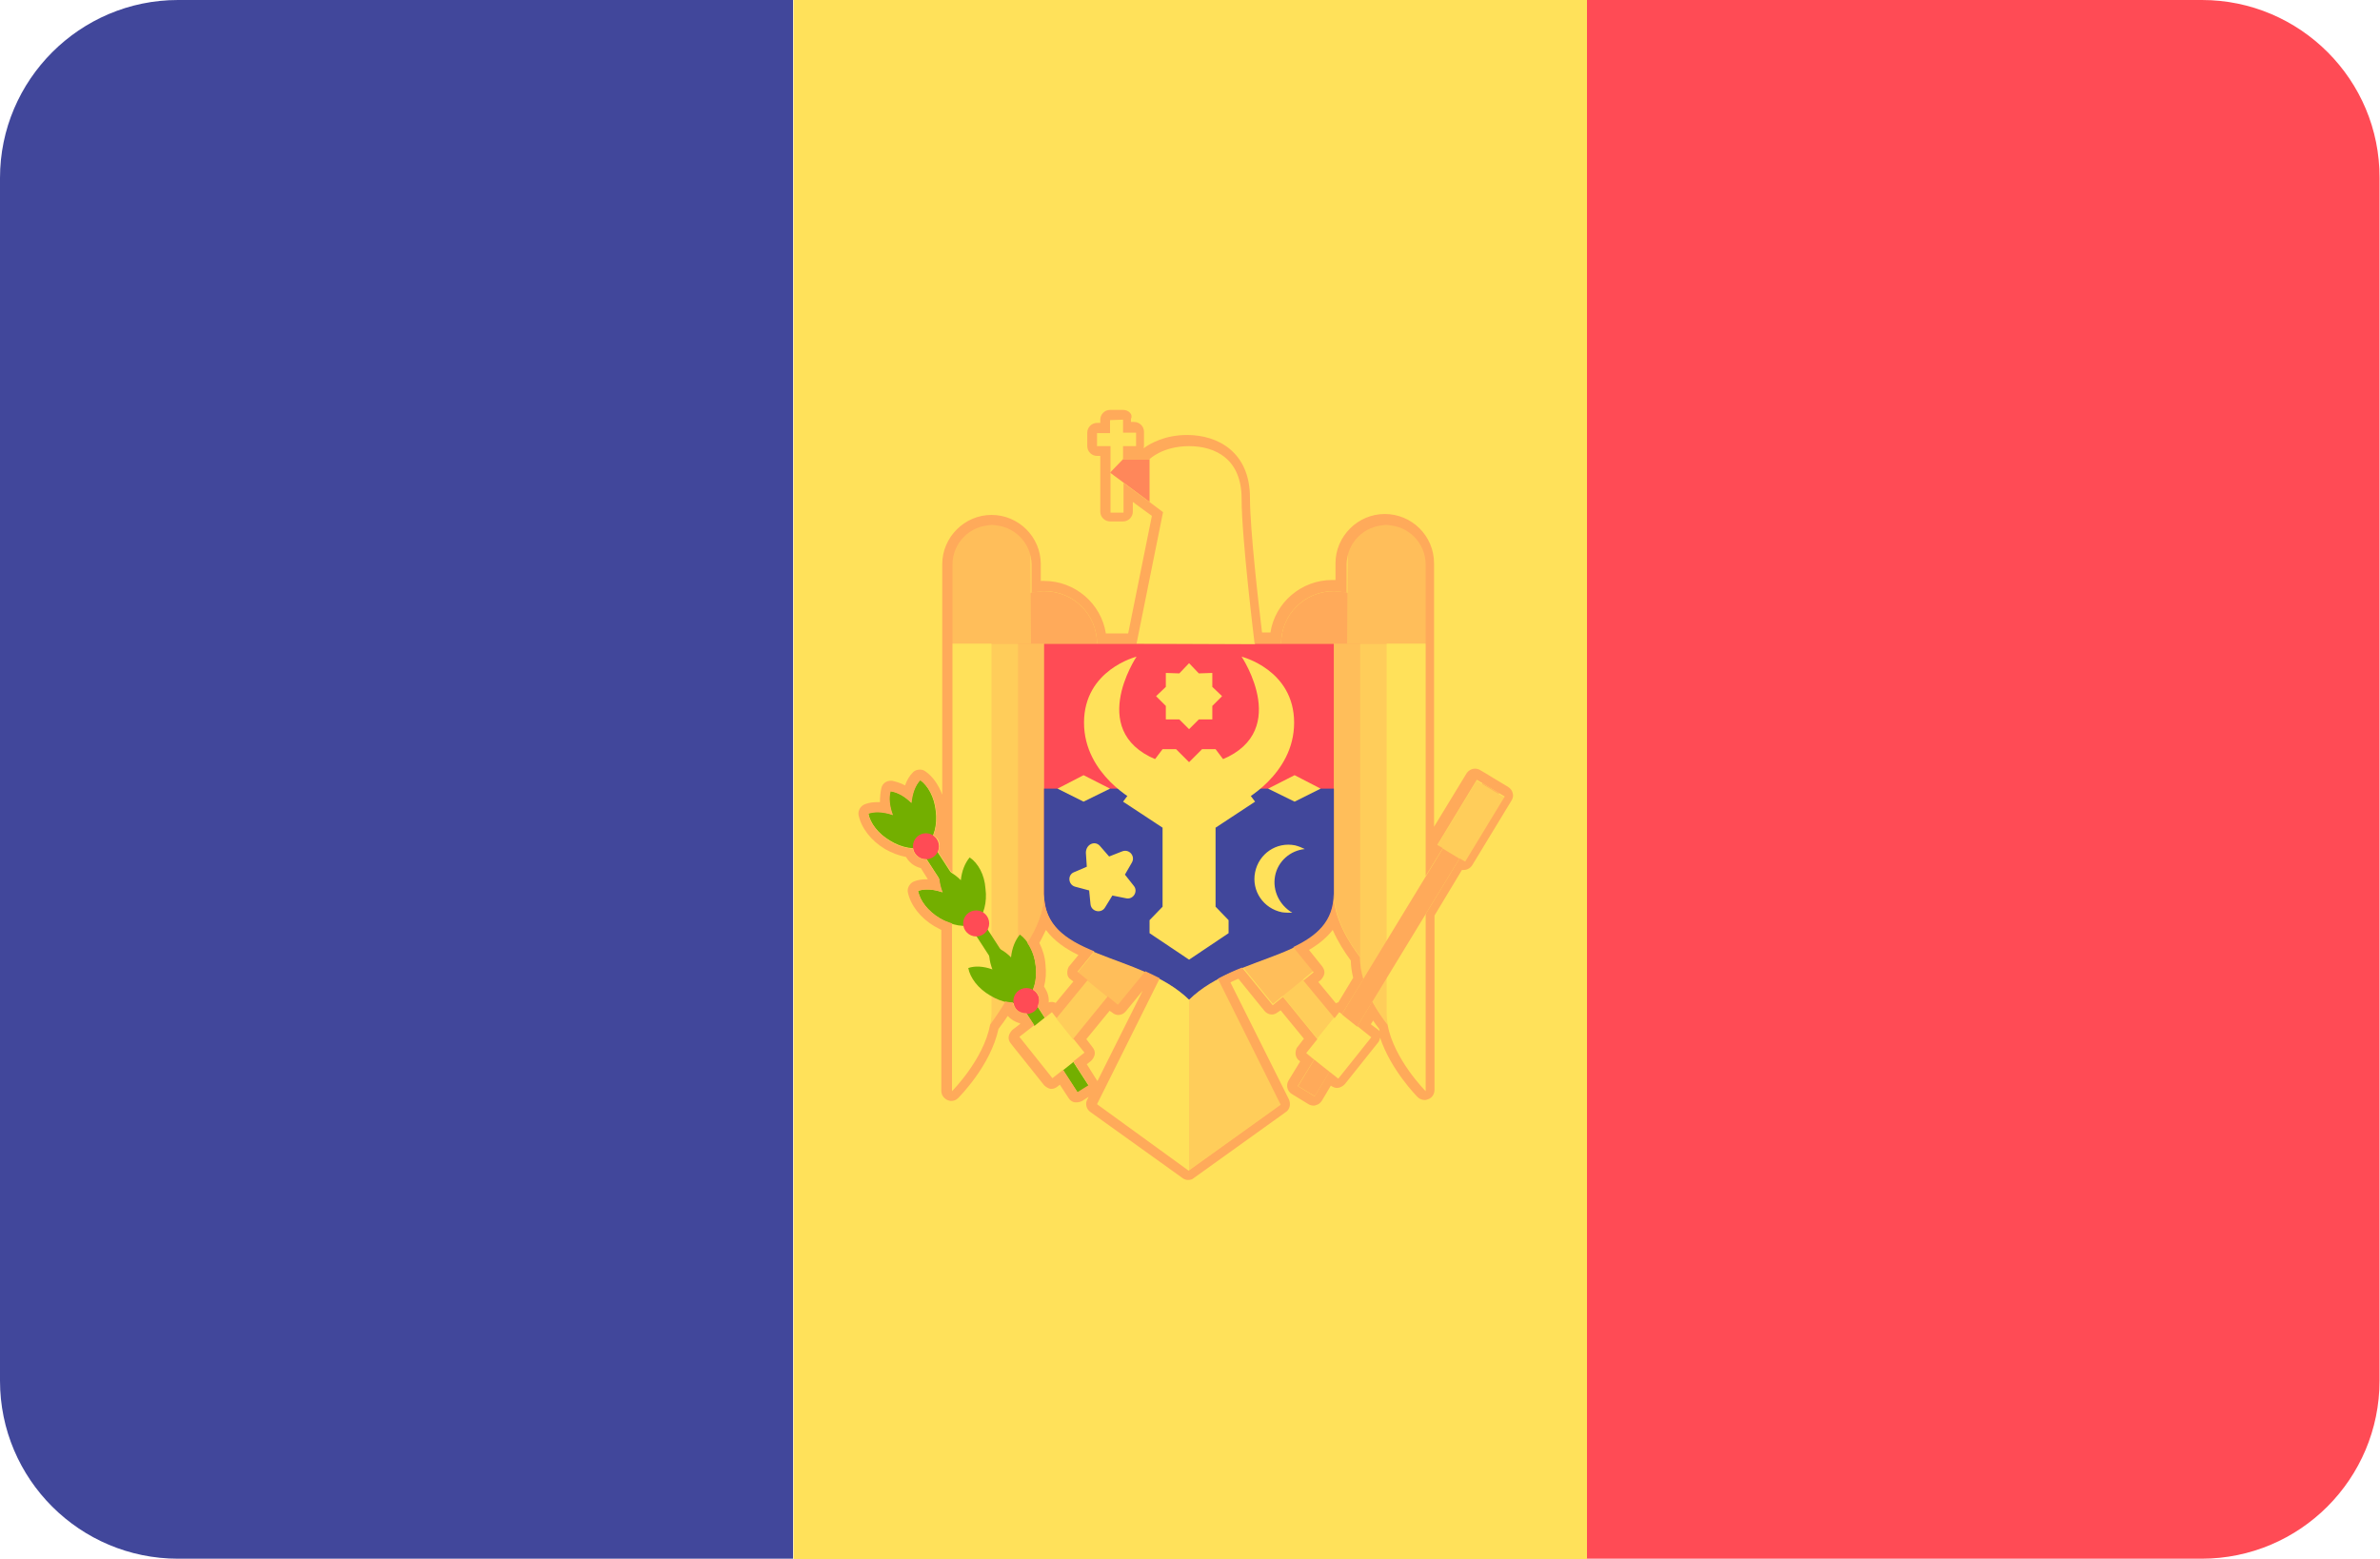 <?xml version="1.0" encoding="utf-8"?>
<!-- Generator: Adobe Illustrator 26.0.2, SVG Export Plug-In . SVG Version: 6.00 Build 0)  -->
<svg version="1.1" id="Layer_1" xmlns="http://www.w3.org/2000/svg" xmlns:xlink="http://www.w3.org/1999/xlink" x="0px" y="0px"
	 viewBox="0 0 512 335.5" style="enable-background:new 0 0 512 335.5;" xml:space="preserve">
<style type="text/css">
	.st0{fill:#FF4B55;}
	.st1{fill:#FFE15A;}
	.st2{fill:#41479B;}
	.st3{fill:#FFCD5A;}
	.st4{fill:#FFBE5A;}
	.st5{fill:#FFAA5A;}
	.st6{fill:#73AF00;}
	.st7{fill:#FF875A;}
</style>
<path class="st0" d="M473.7,0H341.3v335.4h132.3c21.2,0,38.3-17.2,38.3-38.3V38.3C512,17.2,494.8,0,473.7,0z"/>
<rect x="170.7" y="0" class="st1" width="170.7" height="335.5"/>
<path class="st2" d="M38.3,0C17.2,0,0,17.2,0,38.3v258.8c0,21.2,17.2,38.3,38.3,38.3h132.3V0H38.3z"/>
<rect x="276.6" y="198.3" transform="matrix(0.775 -0.632 0.632 0.775 -72.461 224.785)" class="st3" width="5.7" height="31.7"/>
<rect x="268.2" y="200.3" transform="matrix(0.775 -0.632 0.632 0.775 -69.393 219.547)" class="st4" width="11.3" height="13.9"/>
<rect x="219.2" y="211.3" transform="matrix(0.632 -0.775 0.775 0.632 -79.49 260.949)" class="st3" width="31.7" height="5.7"/>
<rect x="233.6" y="201.6" transform="matrix(0.632 -0.775 0.775 0.632 -72.088 262.893)" class="st4" width="13.9" height="11.3"/>
<polygon class="st1" points="250.1,209.3 236,237.6 255.8,251.8 255.8,212.1 "/>
<polygon class="st3" points="261.5,209.3 275.6,237.6 255.8,251.8 255.8,212.1 "/>
<path class="st4" d="M216.1,209.3v-73.6h8.5c0,0,0,48.2,0,56.7S216.1,209.3,216.1,209.3z"/>
<path class="st3" d="M210.5,223.5v-87.8h8.5c0,0,0,62.3,0,70.8C219,215,210.5,223.5,210.5,223.5z"/>
<path class="st1" d="M204.8,234.8v-99.1h8.5c0,0,0,73.6,0,82.1C213.3,226.3,204.8,234.8,204.8,234.8z"/>
<path class="st0" d="M224.6,138.5c0,0,0,40.4,0,53.8c0,14.2,20.5,12.3,31.2,22.7c10.6-10.4,31.2-8.5,31.2-22.7c0-13.5,0-53.8,0-53.8
	H224.6L224.6,138.5z"/>
<path class="st2" d="M224.6,169.7c0,9,0,17.7,0,22.7c0,14.2,20.5,12.3,31.2,22.7c10.6-10.4,31.2-8.5,31.2-22.7c0-5,0-13.7,0-22.7
	L224.6,169.7L224.6,169.7z"/>
<g>
	<polygon class="st1" points="255.8,206.5 247.3,200.8 247.3,198 250.1,195.1 250.1,178.1 241.6,172.5 250.1,161.2 253,161.2 
		255.8,164 258.6,161.2 261.5,161.2 270,172.5 261.5,178.1 261.5,195.1 264.3,198 264.3,200.8 	"/>
	<path class="st1" d="M244.5,141.3c0,0-11.3,2.8-11.3,14.2c0,11.3,11.3,17,11.3,17l5.7-8.5C233.1,158.3,244.5,141.3,244.5,141.3z"/>
	<path class="st1" d="M267.1,141.3c0,0,11.3,2.8,11.3,14.2c0,11.3-11.3,17-11.3,17l-5.7-8.5C278.5,158.3,267.1,141.3,267.1,141.3z"
		/>
	<polygon class="st1" points="227.5,169.7 233.1,172.5 238.8,169.7 233.1,166.8 	"/>
	<polygon class="st1" points="272.8,169.7 278.5,172.5 284.1,169.7 278.5,166.8 	"/>
	<polygon class="st1" points="255.8,142.7 257.9,144.9 260.8,144.8 260.8,147.8 262.9,149.8 260.8,151.9 260.8,154.8 257.9,154.8 
		255.8,156.9 253.7,154.8 250.8,154.8 250.8,151.9 248.7,149.8 250.8,147.8 250.8,144.8 253.7,144.9 	"/>
	<path class="st1" d="M236.6,182l2,2.3l2.8-1.1c1.5-0.6,2.9,1,2.1,2.4l-1.5,2.6l1.9,2.4c1,1.2-0.1,3-1.6,2.7l-3-0.6l-1.6,2.6
		c-0.8,1.3-2.9,0.9-3.1-0.7l-0.3-3l-3-0.8c-1.5-0.4-1.7-2.5-0.3-3.1l2.8-1.2l-0.2-3C233.6,181.7,235.5,180.8,236.6,182z"/>
	<path class="st1" d="M274.3,188.5c0.6-3.2,3.3-5.5,6.4-5.8c-0.6-0.3-1.3-0.6-2.1-0.8c-4-0.8-7.8,1.8-8.6,5.8
		c-0.8,4,1.8,7.8,5.8,8.6c0.7,0.1,1.5,0.1,2.2,0.1C275.3,194.8,273.7,191.7,274.3,188.5z"/>
	<path class="st1" d="M244.5,138.5l5.7-28.3l-11.3-8.5l2.8-2.8h5.7c0,0,2.8-2.8,8.5-2.8c5.7,0,11.3,2.8,11.3,11.3s2.8,31.2,2.8,31.2
		L244.5,138.5L244.5,138.5L244.5,138.5z"/>
</g>
<path class="st5" d="M224.6,127.2c-6.3,0-11.3,5.1-11.3,11.3H236C236,132.2,230.9,127.2,224.6,127.2z"/>
<g>
	<path class="st4" d="M221.8,138.5h-17v-18.9c0-3.7,3-6.6,6.6-6.6h3.7c3.7,0,6.6,3,6.6,6.6L221.8,138.5L221.8,138.5z"/>
	<path class="st4" d="M295.5,209.3v-73.6H287c0,0,0,48.2,0,56.7S295.5,209.3,295.5,209.3z"/>
</g>
<path class="st3" d="M301.1,223.5v-87.8h-8.5c0,0,0,62.3,0,70.8S301.1,223.5,301.1,223.5z"/>
<path class="st1" d="M306.8,234.8v-99.1h-8.5c0,0,0,73.6,0,82.1C298.3,226.3,306.8,234.8,306.8,234.8z"/>
<path class="st5" d="M287,127.2c6.3,0,11.3,5.1,11.3,11.3h-22.7C275.6,132.2,280.7,127.2,287,127.2z"/>
<path class="st4" d="M289.8,138.5h17v-18.9c0-3.7-3-6.6-6.6-6.6h-3.7c-3.7,0-6.6,3-6.6,6.6L289.8,138.5L289.8,138.5z"/>
<rect x="262.8" y="200.1" transform="matrix(0.52 -0.854 0.854 0.52 -28.295 354.09)" class="st5" width="76.3" height="4.2"/>
<rect x="282.4" y="220.5" transform="matrix(0.624 -0.781 0.781 0.624 -67.514 309.514)" class="st1" width="11.3" height="8.9"/>
<rect x="308.3" y="173.1" transform="matrix(0.52 -0.854 0.854 0.52 1.062 355.153)" class="st3" width="16.3" height="7.1"/>
<g>
	
		<rect x="211.6" y="166.6" transform="matrix(0.84 -0.543 0.543 0.84 -76.334 148.265)" class="st6" width="2.8" height="73.7"/>
	<path class="st6" d="M219.4,201.1c-1,1.2-1.7,2.9-1.9,4.9c-1.4-1.4-3-2.3-4.5-2.5c-0.4,1.5-0.2,3.3,0.5,5.1
		c-1.9-0.7-3.8-0.8-5.2-0.3c0.4,2.1,2.1,4.4,4.7,5.9c2.6,1.6,5.4,2,7.4,1.3l0.6-0.4c1.4-1.6,2.2-4.3,1.8-7.3
		C222.5,204.8,221.1,202.3,219.4,201.1z"/>
</g>
<circle class="st0" cx="220.8" cy="215.4" r="2.8"/>
<path class="st6" d="M208.6,184.5c-1,1.2-1.7,2.9-1.9,4.9c-1.4-1.4-3-2.3-4.5-2.5c-0.4,1.5-0.2,3.3,0.5,5.1
	c-1.9-0.7-3.8-0.8-5.2-0.3c0.4,2.1,2.1,4.4,4.7,5.9c2.6,1.6,5.4,2,7.4,1.3l0.6-0.4c1.4-1.6,2.2-4.3,1.8-7.3
	C211.8,188.2,210.4,185.7,208.6,184.5z"/>
<circle class="st0" cx="210" cy="198.7" r="2.8"/>
<path class="st6" d="M197.9,167.8c-1,1.2-1.7,2.9-1.9,4.9c-1.4-1.4-3-2.3-4.5-2.5c-0.4,1.5-0.2,3.3,0.5,5.1
	c-1.9-0.7-3.8-0.8-5.2-0.3c0.4,2.1,2.1,4.4,4.7,5.9c2.6,1.6,5.4,2,7.4,1.3l0.6-0.4c1.4-1.6,2.2-4.3,1.8-7.3
	C201,171.5,199.6,169,197.9,167.8z"/>
<circle class="st0" cx="199.2" cy="182.1" r="2.8"/>
<g>
	
		<rect x="221.9" y="219.3" transform="matrix(0.781 -0.624 0.624 0.781 -90.921 190.591)" class="st1" width="8.9" height="11.3"/>
	<rect x="238.8" y="90.3" class="st1" width="2.8" height="19.8"/>
	<rect x="236" y="93.2" class="st1" width="8.5" height="2.8"/>
</g>
<polygon class="st7" points="238.8,101.7 247.3,108 247.3,98.8 241.6,98.8 "/>
<path class="st5" d="M241.6,90.3v2.8h2.8V96h-2.8v2.8h5.7c0,0,2.8-2.8,8.5-2.8s11.3,2.8,11.3,11.3c0,8.5,2.8,31.2,2.8,31.2h5.7
	c0-6.3,5.1-11.3,11.3-11.3c1,0,1.9,0.2,2.8,0.4v-6.1c0-4.7,3.8-8.5,8.5-8.5s8.5,3.8,8.5,8.5v14.2v2.8v50l3.7-6l-1.2-0.7l8.5-14
	l1.2,0.7l0,0l1.8,1.1l3,1.8l-8.5,14l-1.2-0.7l-7.3,12v38.1c0,0-6.8-6.8-8.2-14.3c-1-1.3-2.2-3-3.3-5l-3.2,5.3l3,2.4l-7.1,8.9
	l-1.9-1.5l-3.2,5.3l-3.6-2.2l3.5-5.7l-1.7-1.4l2.4-3l-7.4-9.1l-2.2,1.8l-6.6-8.1c-1.8,0.7-3.5,1.5-5.2,2.4l13.5,27.1l-19.8,14.2
	L236,237.6l13.5-27.1c-1-0.5-2-1-3.1-1.5l-5.9,7.2l-2.2-1.8l-7.4,9.1l2.4,3l-2.4,1.9l3.3,5.1l-2.4,1.5l-3.1-4.8l-2.3,1.8l-7.1-8.9
	l3.2-2.5l-1.7-2.6c0,0-0.1,0-0.1,0c-0.9,0-1.8-0.4-2.4-1.2c-0.2-0.4-0.4-0.7-0.4-1.1c-0.5,0-1.1-0.1-1.6-0.2c-1.1,1.9-2.3,3.6-3.3,5
	c-1.4,7.5-8.2,14.3-8.2,14.3v-36.1c-0.9-0.3-1.7-0.6-2.6-1.1c-2.6-1.6-4.3-3.8-4.7-5.9c0.6-0.2,1.3-0.3,2-0.3c1,0,2.1,0.2,3.3,0.6
	c-0.4-1-0.6-1.9-0.7-2.8l-2.8-4.3c0,0-0.1,0-0.1,0c-0.9,0-1.8-0.4-2.4-1.2c-0.2-0.4-0.4-0.7-0.4-1.1c-1.6-0.1-3.3-0.6-4.9-1.6
	c-2.6-1.6-4.3-3.8-4.7-5.9c0.6-0.2,1.3-0.3,2-0.3c1,0,2.1,0.2,3.3,0.6c-0.7-1.9-0.9-3.7-0.5-5.1c1.5,0.2,3.1,1.1,4.5,2.5
	c0.2-2,0.8-3.8,1.9-4.9c1.7,1.2,3.1,3.7,3.4,6.7c0.2,1.9,0,3.7-0.6,5.1c0.3,0.2,0.6,0.5,0.9,0.8c0.6,0.9,0.5,1.9,0.1,2.8l2.8,4.3
	c0.1,0.1,0.2,0.1,0.3,0.2v-49.3v-2.8v-14.2c0-4.7,3.8-8.5,8.5-8.5c4.7,0,8.5,3.8,8.5,8.5v6.1c0.9-0.2,1.8-0.4,2.8-0.4
	c6.3,0,11.3,5.1,11.3,11.3h8.5l5.7-28.3l-2.8-2.1l-5.7-4.2v6.4h-2.8V96H236v-2.8h2.8v-2.8L241.6,90.3 M287.1,219.1l1-1.3l0.6,0.4
	l4.6-7.5c-0.4-1.4-0.7-2.8-0.7-4.2c0-0.1,0-0.3,0-0.5c-2.5-3.3-5.7-8.5-5.7-13.7c0,6-3.7,9.1-8.7,11.5l4.4,5.4l-2.2,1.8L287.1,219.1
	 M224.8,219l1.5-1.2l1,1.3l6.7-8.2l-2.2-1.8l3.6-4.4c-6.1-2.5-10.8-5.6-10.8-12.4c0,3.8-1.7,7.6-3.6,10.6c0.9,1.3,1.6,3,1.8,4.9
	c0.2,1.9,0,3.7-0.6,5.1c0.3,0.2,0.6,0.5,0.9,0.8c0.6,0.9,0.5,1.9,0.1,2.8L224.8,219 M241.6,88.2h-2.8c-1.2,0-2.1,1-2.1,2.1V91H236
	c-1.2,0-2.1,1-2.1,2.1V96c0,1.2,1,2.1,2.1,2.1h0.7v12c0,1.2,1,2.1,2.1,2.1h2.8c1.2,0,2.1-1,2.1-2.1V108l2.3,1.7l1.8,1.3l-5.1,25.3
	h-4.8c-1-6.4-6.6-11.3-13.3-11.3c-0.2,0-0.5,0-0.7,0v-3.6c0-5.9-4.8-10.6-10.6-10.6s-10.6,4.8-10.6,10.6v14.2v2.8v32.6
	c-0.8-2.1-2-3.9-3.6-5c-0.4-0.3-0.8-0.4-1.2-0.4c-0.6,0-1.2,0.2-1.6,0.7c-0.7,0.7-1.2,1.6-1.6,2.7c-0.9-0.5-1.9-0.8-2.8-1
	c-0.1,0-0.2,0-0.3,0c-0.9,0-1.8,0.6-2,1.6c-0.2,0.9-0.3,1.9-0.3,3c-0.2,0-0.3,0-0.5,0c-0.9,0-1.8,0.1-2.6,0.4
	c-1,0.3-1.7,1.4-1.5,2.4c0.6,2.8,2.7,5.5,5.7,7.3c1.4,0.8,2.9,1.4,4.5,1.7c0.1,0.1,0.1,0.2,0.2,0.3c0.7,1.1,1.8,1.8,3,2.1l1.5,2.4
	c-0.1,0-0.1,0-0.2,0c-0.9,0-1.8,0.1-2.6,0.4c-1,0.3-1.7,1.4-1.5,2.4c0.6,2.8,2.7,5.5,5.7,7.3c0.5,0.3,1,0.5,1.5,0.8v34.6
	c0,0.9,0.5,1.6,1.3,2c0.3,0.1,0.5,0.2,0.8,0.2c0.6,0,1.1-0.2,1.5-0.6c0.3-0.3,7-7,8.7-14.9c0.7-0.9,1.4-1.9,2-2.8
	c0.7,0.8,1.6,1.3,2.6,1.6l0.1,0.1l-1.7,1.3c-0.4,0.4-0.7,0.9-0.8,1.4c-0.1,0.6,0.1,1.1,0.5,1.6l7.1,8.9c0.4,0.4,0.9,0.7,1.4,0.8
	c0.1,0,0.2,0,0.2,0c0.5,0,0.9-0.2,1.3-0.5l0.5-0.4l1.9,2.9c0.3,0.5,0.8,0.8,1.3,0.9c0.1,0,0.3,0,0.4,0c0.4,0,0.8-0.1,1.2-0.3
	l1.4-0.9l-0.3,0.6c-0.5,0.9-0.2,2.1,0.7,2.7l19.8,14.2c0.4,0.3,0.8,0.4,1.2,0.4s0.9-0.1,1.2-0.4l19.8-14.2c0.9-0.6,1.1-1.7,0.7-2.7
	l-12.6-25.2c0.5-0.3,1.1-0.5,1.7-0.8l5.6,6.9c0.4,0.5,1,0.8,1.6,0.8c0.5,0,0.9-0.2,1.3-0.5l0.6-0.4l5,6.1l-1.3,1.7
	c-0.4,0.4-0.5,1-0.5,1.6c0.1,0.6,0.3,1.1,0.8,1.4l0.2,0.2l-2.5,4.1c-0.6,1-0.3,2.3,0.7,2.9l3.6,2.2c0.3,0.2,0.7,0.3,1.1,0.3
	c0.2,0,0.3,0,0.5-0.1c0.5-0.1,1-0.5,1.3-1l1.9-3.2c0.4,0.3,0.9,0.5,1.3,0.5c0.6,0,1.2-0.3,1.7-0.8l7.1-8.9c0.3-0.3,0.4-0.7,0.5-1.1
	c2.3,6.9,7.8,12.5,8.1,12.8c0.4,0.4,1,0.6,1.5,0.6c0.3,0,0.5-0.1,0.8-0.2c0.8-0.3,1.3-1.1,1.3-2v-37.5l5.9-9.8c0.1,0,0.3,0,0.4,0
	c0.7,0,1.4-0.4,1.8-1l8.5-14c0.3-0.5,0.4-1.1,0.2-1.6c-0.1-0.5-0.5-1-1-1.3l-3-1.8l-1.8-1.1l-1.2-0.7c-0.3-0.2-0.7-0.3-1.1-0.3
	c-0.7,0-1.4,0.4-1.8,1l-7,11.5v-39.7v-2.8v-14.2c0-5.9-4.8-10.6-10.6-10.6s-10.6,4.8-10.6,10.6v3.6c-0.2,0-0.5,0-0.7,0
	c-6.7,0-12.3,4.9-13.3,11.3h-1.8c-0.7-5.6-2.6-22.2-2.6-29c0-9.9-7-13.5-13.5-13.5c-4.8,0-7.9,1.8-9.3,2.8h-0.1
	c0.1-0.2,0.1-0.5,0.1-0.7v-2.8c0-1.2-1-2.1-2.1-2.1h-0.7v-0.7C243.8,89.2,242.8,88.2,241.6,88.2L241.6,88.2z M223.6,202.9
	c0.5-1,1-1.9,1.4-2.8c1.8,2.4,4.3,4.1,7,5.4l-1.9,2.3c-0.4,0.4-0.5,1-0.5,1.6s0.3,1.1,0.8,1.4l0.5,0.4l-3.8,4.6
	c-0.2-0.1-0.5-0.2-0.7-0.2c-0.1,0-0.2,0-0.2,0c-0.2,0-0.4,0-0.6,0.1c0.1-1.1-0.2-2.1-0.8-3.1c-0.1-0.1-0.1-0.2-0.2-0.3
	c0.4-1.5,0.5-3.1,0.3-4.8C224.8,205.9,224.3,204.3,223.6,202.9L223.6,202.9z M281.6,204.4c1.9-1.1,3.7-2.5,5.1-4.3
	c1.1,2.5,2.5,4.7,3.9,6.6c0,1.2,0.2,2.4,0.5,3.7l-3.2,5.3c-0.2,0-0.4,0.1-0.5,0.2l-3.8-4.6l0.5-0.4c0.4-0.4,0.7-0.9,0.8-1.4
	s-0.1-1.1-0.5-1.6L281.6,204.4L281.6,204.4z M240.6,218.4c0.6,0,1.2-0.3,1.6-0.8l3.6-4.4l-9.7,19.4c0,0-0.1-0.1-0.1-0.1l-2.2-3.5
	l0.9-0.7c0.4-0.4,0.7-0.9,0.8-1.4c0.1-0.6-0.1-1.1-0.5-1.6l-1.3-1.7l5-6.1l0.6,0.4C239.6,218.2,240.1,218.4,240.6,218.4L240.6,218.4
	z M294.9,220.4l0.5-0.8c0.4,0.6,0.8,1.2,1.3,1.8c0,0.2,0.1,0.4,0.1,0.5c-0.1-0.1-0.2-0.2-0.3-0.3L294.9,220.4L294.9,220.4z"/>
</svg>
